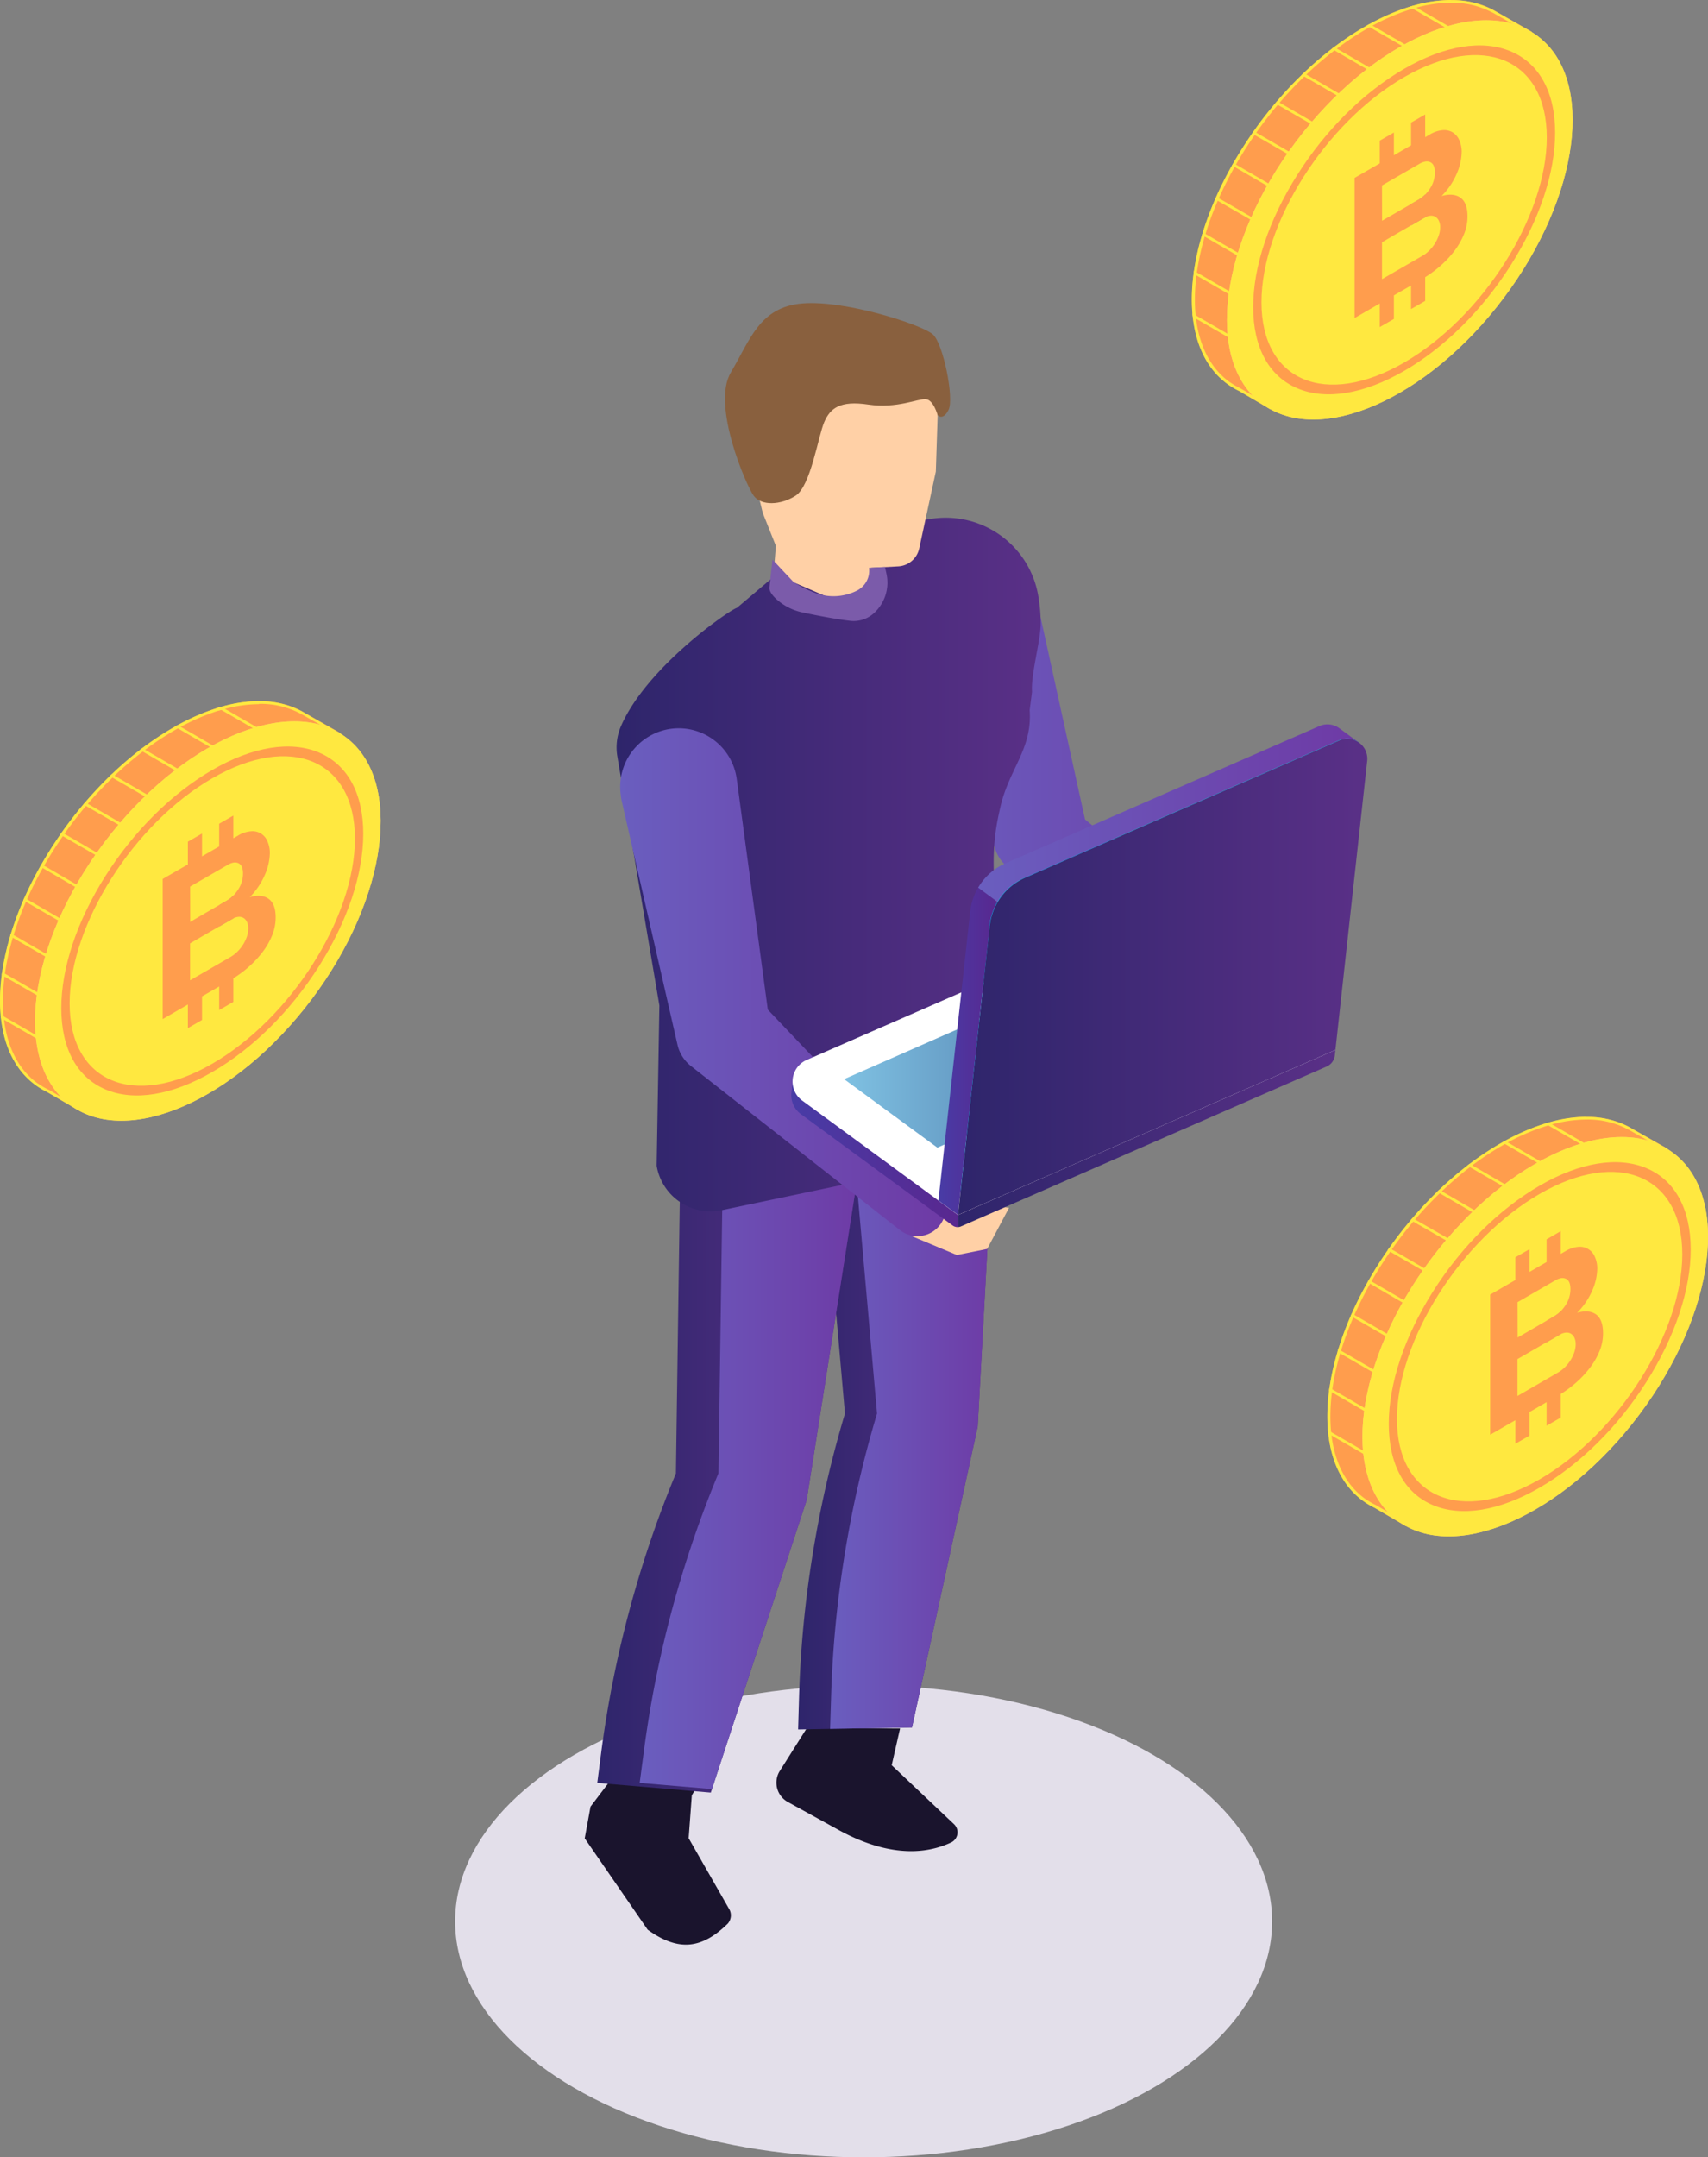 <svg id="Layer_1" data-name="Layer 1" xmlns="http://www.w3.org/2000/svg" xmlns:xlink="http://www.w3.org/1999/xlink" viewBox="0 0 724.73 915.03"><rect x="0" y="0" width="724.73" height="915.03" fill="#808080" stroke="none"/><defs><style>.cls-1{fill:#ff9d4d;}.cls-2{fill:#ffe840;}.cls-3{fill:#ffd071;}.cls-4{fill:#d1975d;}.cls-5{fill:#e3dfea;}.cls-6{fill:#1a142d;}.cls-7{fill:url(#linear-gradient);}.cls-8{fill:url(#linear-gradient-2);}.cls-9{fill:url(#linear-gradient-3);}.cls-10{fill:url(#linear-gradient-4);}.cls-11{fill:url(#linear-gradient-5);}.cls-12{fill:#ffd0a6;}.cls-13{fill:url(#linear-gradient-6);}.cls-14{fill:#89603e;}.cls-15{fill:#7b5baa;}.cls-16{fill:url(#linear-gradient-7);}.cls-17{fill:url(#linear-gradient-8);}.cls-18{fill:url(#linear-gradient-9);}.cls-19{fill:#fff;}.cls-20{fill:url(#linear-gradient-10);}.cls-21{fill:url(#linear-gradient-11);}.cls-22{fill:url(#linear-gradient-12);}.cls-23{fill:#00cbfc;}.cls-24{fill:url(#linear-gradient-13);}</style><linearGradient id="linear-gradient" x1="1589.7" y1="578" x2="1742.18" y2="578" gradientUnits="userSpaceOnUse"><stop offset="0" stop-color="#6a5ebf"/><stop offset="1" stop-color="#6e3aa5"/></linearGradient><linearGradient id="linear-gradient-2" x1="1539.37" y1="835.58" x2="1624.02" y2="835.58" gradientUnits="userSpaceOnUse"><stop offset="0" stop-color="#2e256b"/><stop offset="1" stop-color="#5a3087"/></linearGradient><linearGradient id="linear-gradient-3" x1="1552.94" y1="836.27" x2="1624.02" y2="836.27" xlink:href="#linear-gradient"/><linearGradient id="linear-gradient-4" x1="1454.14" y1="861.37" x2="1567.18" y2="861.37" xlink:href="#linear-gradient-2"/><linearGradient id="linear-gradient-5" x1="1472.14" y1="862.64" x2="1567.18" y2="862.64" xlink:href="#linear-gradient"/><linearGradient id="linear-gradient-6" x1="1462.33" y1="611.19" x2="1642.26" y2="611.19" xlink:href="#linear-gradient-2"/><linearGradient id="linear-gradient-7" x1="1463.88" y1="665.25" x2="1602.01" y2="665.25" xlink:href="#linear-gradient"/><linearGradient id="linear-gradient-8" x1="1536.44" y1="721.99" x2="1608" y2="721.99" gradientUnits="userSpaceOnUse"><stop offset="0" stop-color="#483ca6"/><stop offset="1" stop-color="#59278f"/></linearGradient><linearGradient id="linear-gradient-9" x1="1607.21" y1="731.36" x2="1767.36" y2="731.36" xlink:href="#linear-gradient-2"/><linearGradient id="linear-gradient-10" x1="358.16" y1="444.93" x2="522.05" y2="444.93" gradientUnits="userSpaceOnUse"><stop offset="0" stop-color="#7fc1e2"/><stop offset="1" stop-color="#304d87"/></linearGradient><linearGradient id="linear-gradient-11" x1="1598.91" y1="694.36" x2="1624.05" y2="694.36" xlink:href="#linear-gradient-8"/><linearGradient id="linear-gradient-12" x1="1615.77" y1="593.38" x2="1777.44" y2="593.38" xlink:href="#linear-gradient"/><linearGradient id="linear-gradient-13" x1="1607.21" y1="662.78" x2="1780.89" y2="662.78" xlink:href="#linear-gradient-2"/></defs><g id="person_1"><path class="cls-1" d="M1342,563.65l3-4.32-15.26-8.68-.86-.49h0c-13.42-7.34-33-5.54-54.78,7-40.49,23.38-73.32,75.15-73.32,115.65,0,17,5.79,29.3,15.49,36.13h0a32.54,32.54,0,0,0,4.57,2.68l13.26,7.75,2.93-4.22c10.87.1,23.54-3.55,37.06-11.36,40.49-23.37,73.32-75.15,73.32-115.65C1347.36,578.4,1345.44,570.18,1342,563.65Z" transform="translate(-1200.72 -248.45)"/><path class="cls-2" d="M1310.65,547a36.32,36.32,0,0,1,17.61,4.17l.06,0,.8.46,14.14,8L1341,563l-.41.59.34.63c3.49,6.55,5.25,14.61,5.25,24,0,40-32.62,91.47-72.72,114.63-12.69,7.32-25.15,11.19-36,11.19h-1.07l-.36.52-2.31,3.33-12.31-7.21-.05,0,0,0a30.65,30.65,0,0,1-4.41-2.58l-.06,0c-8.15-5.76-13.17-15.39-14.54-27.84-.06-.47-.1-.93-.14-1.41-.17-1.88-.25-3.86-.25-5.87a81.23,81.23,0,0,1,.73-10.71c0-.41.11-.82.17-1.23a106.16,106.16,0,0,1,3.35-15c.11-.38.22-.76.34-1.14a133.25,133.25,0,0,1,5.2-14c.15-.36.31-.71.47-1.07,1.95-4.4,4.18-8.83,6.63-13.16.18-.33.37-.66.57-1,2.42-4.22,5.07-8.41,7.88-12.44l.67-1c2.85-4,5.91-8,9.08-11.75l.77-.9c3.29-3.85,6.77-7.55,10.34-11l.88-.84a148.05,148.05,0,0,1,11.8-10.16l1-.76a124.76,124.76,0,0,1,12.86-8.56l.85-.48q.59-.35,1.17-.66a91.59,91.59,0,0,1,16.58-7.19h0l.17,0,1.53-.46a57.64,57.64,0,0,1,15.71-2.35Zm0-1.18a58.72,58.72,0,0,0-16,2.4l-1.55.47h0a91.13,91.13,0,0,0-17,7.33l-1.2.67-.86.49a126.23,126.23,0,0,0-13,8.63l-1,.77a150,150,0,0,0-11.89,10.24l-.89.84q-5.43,5.28-10.41,11.09l-.78.91c-3.22,3.81-6.27,7.77-9.14,11.83-.23.32-.46.64-.68,1-2.84,4.08-5.49,8.27-7.93,12.52-.2.34-.39.68-.58,1-2.46,4.37-4.7,8.8-6.68,13.25-.16.36-.32.72-.47,1.08a134.72,134.72,0,0,0-5.24,14.08c-.12.39-.24.77-.35,1.16a108.63,108.63,0,0,0-3.39,15.15c-.06.42-.12.84-.17,1.26a84.07,84.07,0,0,0-.74,10.85q0,3.09.26,6c0,.48.09,1,.14,1.44,1.45,13.19,6.86,22.92,15.09,28.72h0a32.54,32.54,0,0,0,4.57,2.68l13.26,7.75,2.93-4.22h.46c10.77,0,23.27-3.66,36.6-11.36,40.49-23.37,73.32-75.15,73.32-115.64,0-9.79-1.92-18-5.39-24.54l3-4.32-15.26-8.68-.86-.49h0a37.48,37.48,0,0,0-18.17-4.32Z" transform="translate(-1200.72 -248.45)"/><ellipse class="cls-3" cx="1288.91" cy="639.09" rx="97.48" ry="55.15" transform="translate(-1197.33 1036.54) rotate(-53.05)"/><ellipse class="cls-2" cx="1288.91" cy="639.09" rx="97.48" ry="55.15" transform="translate(-1197.33 1036.54) rotate(-53.05)"/><path class="cls-1" d="M1290.79,703.15c-17.11,9.88-33.2,12.51-45.3,7.39s-18.76-17.35-18.76-34.46,6.66-37.05,18.76-56.13,28.19-35,45.3-44.91,33.2-12.51,45.3-7.39,18.76,17.35,18.76,34.46-6.67,37-18.76,56.13S1307.9,693.27,1290.79,703.15Zm0-124.59c-33.38,19.27-60.53,62.1-60.53,95.48s27.15,44.86,60.53,25.59,60.53-62.11,60.53-95.48S1324.17,559.29,1290.79,578.56Z" transform="translate(-1200.72 -248.45)"/><path class="cls-4" d="M1299.76,628.26V638l-.63.33-5.35,3.09v-9.12l3-1.74A13.45,13.45,0,0,0,1299.76,628.26Z" transform="translate(-1200.72 -248.45)"/><path class="cls-1" d="M1314.74,629.72q-3-2.18-8.07-.73a30.44,30.44,0,0,0,6.36-9.32,24,24,0,0,0,2.18-9.42,12.08,12.08,0,0,0-1-4.93,6.81,6.81,0,0,0-7-4.29,12.53,12.53,0,0,0-5.6,1.9l-1.89,1.09v-9.64l-6,3.45v9.64l-7.28,4.2V602l-6,3.46v9.64l-10.68,6.16v59.43l10.68-6.17v10l6-3.45v-10l7.28-4.2v10l6-3.46v-10a47.72,47.72,0,0,0,6.2-4.56,44.11,44.11,0,0,0,6.11-6.46,30.76,30.76,0,0,0,4.14-7.16,19.86,19.86,0,0,0,1.51-7.48C1317.72,633.85,1316.72,631.18,1314.74,629.72Zm-33.35-5.22,15.9-9.18a7.42,7.42,0,0,1,2.47-1,3.62,3.62,0,0,1,2.18.28q1.88.93,1.88,4.36a12.22,12.22,0,0,1-2,6.71,16.15,16.15,0,0,1-2,2.55,13.45,13.45,0,0,1-3,2.33l-10.29,5.94-5.11,3Zm24.11,21.15a16.35,16.35,0,0,1-4,6.4,14.52,14.52,0,0,1-1.76,1.51,13.19,13.19,0,0,1-1.21.79l-4.77,2.76h0l-12.39,7.15V648.6l5.11-3,12.63-7.29.63-.33a6,6,0,0,1,2.14-.64,3.6,3.6,0,0,1,2.17.46,3.84,3.84,0,0,1,1.47,1.71,6.41,6.41,0,0,1,.54,2.74A10.88,10.88,0,0,1,1305.5,645.65Z" transform="translate(-1200.72 -248.45)"/><path class="cls-2" d="M1296.22,567.66l-.59,1-20.73-12,1.2-.67Z" transform="translate(-1200.72 -248.45)"/><path class="cls-2" d="M1277.9,575.54l-.58,1-17.26-10,1-.77Z" transform="translate(-1200.72 -248.45)"/><path class="cls-2" d="M1265.15,586.64l-.59,1-17.28-10,.89-.84Z" transform="translate(-1200.72 -248.45)"/><path class="cls-2" d="M1252.4,597.74l-.59,1-15.72-9.08.78-.91Z" transform="translate(-1200.72 -248.45)"/><path class="cls-2" d="M1245.2,612.05l-.59,1-18.34-10.58c.22-.33.45-.65.68-1Z" transform="translate(-1200.72 -248.45)"/><path class="cls-2" d="M1240.57,627.93l-.59,1L1217.76,616c.19-.34.38-.68.58-1Z" transform="translate(-1200.72 -248.45)"/><path class="cls-2" d="M1231.52,641.07l-.58,1-20.33-11.74c.15-.36.31-.72.47-1.08Z" transform="translate(-1200.72 -248.45)"/><path class="cls-2" d="M1228.08,657.55l-.58,1-22.48-13c.11-.39.23-.77.35-1.16Z" transform="translate(-1200.72 -248.45)"/><path class="cls-2" d="M1222.28,672.65l-.59,1L1201.46,662c0-.42.11-.84.17-1.26Z" transform="translate(-1200.72 -248.45)"/><path class="cls-2" d="M1223.14,691.62l-.59,1-21.43-12.37c0-.48-.1-1-.14-1.44Z" transform="translate(-1200.72 -248.45)"/><path class="cls-2" d="M1313.83,559.33l-.59,1-20.17-11.64,1.55-.47Z" transform="translate(-1200.72 -248.45)"/><path class="cls-1" d="M1847.7,266.26l3-4.32-15.26-8.67-.87-.49h0c-13.43-7.33-33-5.54-54.78,7-40.49,23.38-73.32,75.16-73.32,115.65,0,17,5.79,29.3,15.49,36.13h0a31.07,31.07,0,0,0,4.57,2.68l13.26,7.75,2.93-4.22c10.87.11,23.54-3.55,37.06-11.35,40.49-23.38,73.32-75.16,73.32-115.65C1853.09,281,1851.17,272.79,1847.7,266.26Z" transform="translate(-1200.72 -248.45)"/><path class="cls-2" d="M1816.37,249.63A36.33,36.33,0,0,1,1834,253.8l.06,0c.27.14.53.29.8.45l14.14,8-2.26,3.26-.41.59.34.64c3.49,6.54,5.25,14.61,5.25,24,0,40.05-32.62,91.48-72.73,114.63-12.68,7.32-25.14,11.2-36,11.2h-1.08l-.35.51-2.31,3.33-12.32-7.2,0,0,0,0a30.65,30.65,0,0,1-4.41-2.58l-.06,0c-8.15-5.76-13.17-15.39-14.54-27.85-.06-.46-.1-.93-.14-1.41-.17-1.88-.25-3.85-.25-5.87a81.23,81.23,0,0,1,.73-10.71c.05-.41.11-.82.17-1.23a106.09,106.09,0,0,1,3.34-15c.12-.38.23-.76.35-1.14a133.25,133.25,0,0,1,5.2-14c.15-.36.31-.71.47-1.07,1.95-4.4,4.18-8.82,6.62-13.15l.58-1c2.41-4.22,5.06-8.4,7.88-12.44l.67-1c2.85-4,5.91-8,9.08-11.75l.77-.9c3.29-3.85,6.77-7.55,10.34-11l.88-.84a148.05,148.05,0,0,1,11.8-10.16l1-.76a125.61,125.61,0,0,1,12.85-8.55l.85-.49,1.18-.66a91.59,91.59,0,0,1,16.58-7.19h0l.17-.05q.77-.24,1.53-.45a57.21,57.21,0,0,1,15.7-2.36Zm0-1.18a58.36,58.36,0,0,0-16,2.41c-.52.14-1,.3-1.55.46h0a91.34,91.34,0,0,0-17,7.33l-1.2.67-.86.49a128,128,0,0,0-13,8.63l-1,.77a150.15,150.15,0,0,0-11.9,10.24l-.88.85c-3.62,3.51-7.1,7.22-10.41,11.09l-.78.91c-3.22,3.8-6.27,7.76-9.14,11.82l-.68,1c-2.84,4.08-5.49,8.27-7.93,12.52-.2.34-.39.68-.58,1-2.46,4.36-4.7,8.79-6.68,13.24-.16.37-.32.73-.47,1.09a136.24,136.24,0,0,0-5.25,14.08l-.34,1.15a107.22,107.22,0,0,0-3.39,15.15c-.06.42-.12.84-.17,1.26a82.32,82.32,0,0,0-.74,10.85q0,3.09.26,6c0,.49.08,1,.14,1.44,1.45,13.19,6.86,22.93,15.09,28.72h0a31.6,31.6,0,0,0,4.57,2.68l13.26,7.76,2.93-4.23h.46c10.77,0,23.27-3.66,36.6-11.35,40.49-23.38,73.32-75.16,73.32-115.65,0-9.78-1.92-18-5.39-24.54l3-4.32-15.26-8.67-.87-.49h0a37.61,37.61,0,0,0-18.18-4.32Z" transform="translate(-1200.72 -248.45)"/><ellipse class="cls-3" cx="1794.64" cy="341.71" rx="97.48" ry="55.15" transform="translate(-757.93 1322.07) rotate(-53.05)"/><ellipse class="cls-2" cx="1794.64" cy="341.71" rx="97.48" ry="55.15" transform="translate(-757.93 1322.07) rotate(-53.05)"/><path class="cls-1" d="M1796.52,405.77c-17.11,9.87-33.2,12.5-45.3,7.39s-18.76-17.36-18.76-34.47,6.66-37,18.76-56.13,28.19-35,45.3-44.91,33.19-12.5,45.29-7.39,18.77,17.35,18.77,34.46-6.67,37-18.77,56.13S1813.63,395.89,1796.52,405.77Zm0-124.6c-33.38,19.28-60.54,62.11-60.54,95.49s27.16,44.85,60.54,25.58,60.53-62.1,60.53-95.48S1829.9,261.9,1796.52,281.17Z" transform="translate(-1200.72 -248.45)"/><path class="cls-4" d="M1805.49,330.88v9.76l-.63.33-5.35,3.1v-9.13l3-1.74A13.7,13.7,0,0,0,1805.49,330.88Z" transform="translate(-1200.72 -248.45)"/><path class="cls-1" d="M1820.47,332.34q-3-2.18-8.07-.74a30.32,30.32,0,0,0,6.36-9.32,24,24,0,0,0,2.17-9.42,12,12,0,0,0-1-4.92,7.26,7.26,0,0,0-2.72-3.29,7.16,7.16,0,0,0-4.27-1,12.74,12.74,0,0,0-5.61,1.9l-1.88,1.09V297l-6,3.46v9.63l-7.28,4.21v-9.64l-6,3.45v9.64l-10.68,6.16v59.43l10.68-6.16v10l6-3.45v-10l7.28-4.2v10l6-3.45V366a48.82,48.82,0,0,0,6.19-4.56,43.66,43.66,0,0,0,6.12-6.46,31.39,31.39,0,0,0,4.14-7.17,19.81,19.81,0,0,0,1.5-7.48Q1823.44,334.52,1820.47,332.34Zm-33.35-5.23,15.9-9.18a7.38,7.38,0,0,1,2.47-.95,3.54,3.54,0,0,1,2.18.28q1.88.92,1.88,4.35a12.22,12.22,0,0,1-2,6.71,16.71,16.71,0,0,1-2,2.56,13.7,13.7,0,0,1-3,2.32l-10.29,5.94-5.11,2.95Zm24.1,21.16a16,16,0,0,1-1.59,3.38,16.33,16.33,0,0,1-2.38,3,14.62,14.62,0,0,1-1.76,1.52c-.4.28-.8.55-1.21.78l-4.77,2.76h0l-12.39,7.15V351.22l5.11-3,12.63-7.3.63-.33a5.93,5.93,0,0,1,2.13-.63,3.54,3.54,0,0,1,2.18.46,3.87,3.87,0,0,1,1.47,1.7,6.41,6.41,0,0,1,.54,2.74A10.73,10.73,0,0,1,1811.22,348.27Z" transform="translate(-1200.72 -248.45)"/><path class="cls-2" d="M1802,270.27l-.59,1-20.73-12,1.2-.67Z" transform="translate(-1200.72 -248.45)"/><path class="cls-2" d="M1783.63,278.16l-.59,1-17.25-10,1-.77Z" transform="translate(-1200.72 -248.45)"/><path class="cls-2" d="M1770.88,289.26l-.59,1-17.28-10,.88-.85Z" transform="translate(-1200.72 -248.45)"/><path class="cls-2" d="M1758.13,300.36l-.59,1-15.72-9.07.78-.91Z" transform="translate(-1200.72 -248.45)"/><path class="cls-2" d="M1750.93,314.66l-.59,1L1732,305.09l.68-1Z" transform="translate(-1200.72 -248.45)"/><path class="cls-2" d="M1746.3,330.54l-.59,1-22.22-12.92c.19-.35.38-.69.58-1Z" transform="translate(-1200.72 -248.45)"/><path class="cls-2" d="M1737.25,343.69l-.58,1L1716.34,333c.15-.36.31-.72.47-1.09Z" transform="translate(-1200.72 -248.45)"/><path class="cls-2" d="M1733.81,360.16l-.59,1-22.47-13,.34-1.15Z" transform="translate(-1200.72 -248.45)"/><path class="cls-2" d="M1728,375.27l-.58,1-20.23-11.68c0-.42.11-.84.17-1.26Z" transform="translate(-1200.72 -248.45)"/><path class="cls-2" d="M1728.87,394.23l-.59,1-21.43-12.38c-.06-.47-.1-.95-.14-1.44Z" transform="translate(-1200.72 -248.45)"/><path class="cls-2" d="M1819.55,262l-.58,1-20.17-11.65c.52-.16,1-.32,1.55-.46Z" transform="translate(-1200.72 -248.45)"/><path class="cls-1" d="M1905.19,739.94l3-4.32L1892.92,727c-.28-.17-.57-.33-.86-.49h0c-13.43-7.33-33-5.54-54.78,7-40.49,23.38-73.32,75.16-73.32,115.65,0,17,5.78,29.3,15.49,36.13h0A32,32,0,0,0,1784,888l13.26,7.76,2.92-4.23c10.88.11,23.55-3.54,37.07-11.35,40.49-23.38,73.32-75.16,73.32-115.65C1910.59,754.7,1908.67,746.47,1905.19,739.94Z" transform="translate(-1200.72 -248.45)"/><path class="cls-2" d="M1873.87,723.31a36.33,36.33,0,0,1,17.62,4.17l.06,0,.79.45,14.15,8-2.26,3.27-.41.58.34.64c3.48,6.54,5.25,14.61,5.25,24,0,40-32.63,91.48-72.73,114.63-12.69,7.33-25.14,11.2-36,11.2h-1.07l-.35.51-2.31,3.33-12.32-7.2,0,0,0,0a30.65,30.65,0,0,1-4.41-2.58l-.06,0c-8.15-5.76-13.18-15.39-14.55-27.85,0-.46-.1-.93-.14-1.41-.16-1.88-.24-3.85-.24-5.87a82.66,82.66,0,0,1,.72-10.7c.06-.42.11-.83.17-1.24a108.22,108.22,0,0,1,3.35-15c.11-.38.23-.76.35-1.14a136.28,136.28,0,0,1,5.19-14c.16-.35.31-.71.47-1.07,2-4.4,4.19-8.82,6.63-13.15l.58-1c2.41-4.22,5.06-8.4,7.87-12.44l.68-1c2.85-4,5.9-8,9.08-11.75l.77-.9c3.29-3.85,6.77-7.55,10.34-11l.87-.84A148,148,0,0,1,1824,743.83c.33-.26.66-.52,1-.77a127.17,127.17,0,0,1,12.84-8.55l.86-.49,1.18-.66a90.53,90.53,0,0,1,16.58-7.18h0l.17-.06,1.53-.45a57.21,57.21,0,0,1,15.7-2.36Zm0-1.17a58.39,58.39,0,0,0-16,2.4l-1.55.46h0a92.38,92.38,0,0,0-17,7.33l-1.19.67-.86.49a126.9,126.9,0,0,0-13,8.63l-1,.77a150.15,150.15,0,0,0-11.9,10.24l-.88.85c-3.62,3.51-7.1,7.22-10.42,11.09l-.77.91c-3.22,3.81-6.28,7.76-9.14,11.83-.23.31-.46.64-.68,1-2.84,4.08-5.5,8.27-7.93,12.53-.2.33-.39.68-.58,1-2.47,4.36-4.7,8.79-6.68,13.25l-.48,1.08a137,137,0,0,0-5.24,14.08c-.12.38-.23.77-.35,1.15a107.16,107.16,0,0,0-3.38,15.15c-.06.42-.12.84-.17,1.26a82.44,82.44,0,0,0-.74,10.85q0,3.09.25,6,.06.74.15,1.44c1.45,13.2,6.86,22.93,15.09,28.72h0A32,32,0,0,0,1784,888l13.26,7.76,2.92-4.23h.46c10.77,0,23.28-3.65,36.61-11.35,40.49-23.38,73.32-75.16,73.32-115.65,0-9.78-1.92-18-5.4-24.54l3-4.32L1892.92,727c-.28-.17-.57-.33-.86-.49h0a37.63,37.63,0,0,0-18.18-4.31Z" transform="translate(-1200.72 -248.45)"/><ellipse class="cls-3" cx="1852.13" cy="815.39" rx="97.48" ry="55.15" transform="translate(-1113.55 1556.97) rotate(-53.05)"/><ellipse class="cls-2" cx="1852.13" cy="815.39" rx="97.48" ry="55.15" transform="translate(-1113.55 1556.97) rotate(-53.05)"/><path class="cls-1" d="M1854,879.45c-17.11,9.88-33.19,12.5-45.29,7.39S1790,869.48,1790,852.37s6.66-37,18.76-56.13,28.18-35,45.29-44.91,33.2-12.5,45.3-7.39,18.76,17.35,18.76,34.47-6.66,37-18.76,56.12S1871.13,869.57,1854,879.45Zm0-124.59c-33.37,19.27-60.53,62.1-60.53,95.48s27.16,44.85,60.53,25.58,60.54-62.1,60.54-95.48S1887.39,735.59,1854,754.86Z" transform="translate(-1200.72 -248.45)"/><path class="cls-4" d="M1863,804.56v9.76l-.62.33-5.36,3.1v-9.13l3-1.74A13.58,13.58,0,0,0,1863,804.56Z" transform="translate(-1200.72 -248.45)"/><path class="cls-1" d="M1878,806q-3-2.17-8.08-.74a30.21,30.21,0,0,0,6.36-9.32,23.79,23.79,0,0,0,2.18-9.42,12,12,0,0,0-1-4.92,6.8,6.8,0,0,0-7-4.3,12.7,12.7,0,0,0-5.61,1.9l-1.89,1.09v-9.64l-6,3.46v9.64l-7.27,4.2v-9.64l-6,3.45v9.64l-10.67,6.17V857l10.67-6.16v10l6-3.46v-10l7.27-4.21v10l6-3.45v-10a48.21,48.21,0,0,0,6.2-4.56,43.58,43.58,0,0,0,6.11-6.46,31.22,31.22,0,0,0,4.15-7.16,19.86,19.86,0,0,0,1.5-7.49Q1880.94,808.2,1878,806Zm-33.35-5.23,15.9-9.18a7.41,7.41,0,0,1,2.46-1,3.52,3.52,0,0,1,2.18.28q1.89.91,1.89,4.35a12.3,12.3,0,0,1-2,6.71,16.89,16.89,0,0,1-2,2.56,13.58,13.58,0,0,1-3,2.32l-10.29,6-5.11,2.95Zm24.1,21.16a16,16,0,0,1-1.59,3.38,16.33,16.33,0,0,1-2.38,3,14.7,14.7,0,0,1-1.77,1.52,14,14,0,0,1-1.21.79L1857,833.4h0l-12.38,7.15V824.9l5.11-2.95,12.63-7.3.62-.33a6,6,0,0,1,2.14-.63,3.56,3.56,0,0,1,2.18.46,3.85,3.85,0,0,1,1.46,1.7,6.31,6.31,0,0,1,.55,2.75A10.67,10.67,0,0,1,1868.72,822Z" transform="translate(-1200.72 -248.45)"/><path class="cls-2" d="M1859.44,744l-.58,1-20.73-12,1.19-.67Z" transform="translate(-1200.72 -248.45)"/><path class="cls-2" d="M1841.13,751.84l-.59,1-17.25-10,1-.77Z" transform="translate(-1200.72 -248.45)"/><path class="cls-2" d="M1828.38,762.94l-.59,1-17.28-10,.88-.85Z" transform="translate(-1200.72 -248.45)"/><path class="cls-2" d="M1815.63,774l-.59,1L1799.32,766l.77-.91Z" transform="translate(-1200.72 -248.45)"/><path class="cls-2" d="M1808.42,788.34l-.58,1-18.34-10.59c.22-.32.45-.65.68-1Z" transform="translate(-1200.72 -248.45)"/><path class="cls-2" d="M1803.8,804.23l-.59,1L1781,792.32c.19-.34.38-.68.58-1Z" transform="translate(-1200.72 -248.45)"/><path class="cls-2" d="M1794.75,817.37l-.59,1-20.33-11.74.48-1.08Z" transform="translate(-1200.72 -248.45)"/><path class="cls-2" d="M1791.31,833.84l-.59,1-22.48-13c.12-.38.23-.77.35-1.15Z" transform="translate(-1200.72 -248.45)"/><path class="cls-2" d="M1785.5,849l-.59,1-20.22-11.68c0-.42.11-.84.17-1.26Z" transform="translate(-1200.72 -248.45)"/><path class="cls-2" d="M1786.37,867.91l-.59,1-21.43-12.38q-.09-.7-.15-1.44Z" transform="translate(-1200.72 -248.45)"/><path class="cls-2" d="M1877.05,735.63l-.59,1L1856.29,725l1.55-.46Z" transform="translate(-1200.72 -248.45)"/><ellipse class="cls-5" cx="366.45" cy="814.96" rx="173.34" ry="100.08"/><path class="cls-6" d="M1504,993.29l-9.73,16.66-1.35,18.19,17,29.71a5.37,5.37,0,0,1-.39,6.51h0c-11.14,10.87-21,11.89-34,2.57l-26.71-38.74,2.47-13.47,10.12-13.31,28.15-17.94Z" transform="translate(-1200.72 -248.45)"/><path class="cls-6" d="M1582.64,981.54l-3.56,15.63,26.43,25a4.77,4.77,0,0,1-1.26,7.79h0c-15.77,7.35-33.44,2.72-48.59-5.83l-20.74-11.41a9.36,9.36,0,0,1-3.5-12.84L1543,981.54Z" transform="translate(-1200.72 -248.45)"/><path class="cls-7" d="M1590.87,507.36l31.44,99,.69,2.16a16.08,16.08,0,0,0,6.48,8.57l93.76,61.8a12.27,12.27,0,0,0,16.7-2.81,12,12,0,0,0-1.78-16L1661.11,596l-22.19-100.9c-3-13.6-16.64-22.61-30.18-19.36a24.85,24.85,0,0,0-18.46,29.49C1590.44,505.91,1590.65,506.66,1590.87,507.36Z" transform="translate(-1200.72 -248.45)"/><path class="cls-8" d="M1539.37,982l13.57-.24,34.76-.61,27.88-127.61L1624,698.6l-65-7.81-13.75-1.64L1559.25,848a467.91,467.91,0,0,0-13.69,59.6,458.86,458.86,0,0,0-5.8,60.85Z" transform="translate(-1200.72 -248.45)"/><path class="cls-9" d="M1552.94,981.76l34.76-.61,27.88-127.61L1624,698.6l-65-7.81L1572.86,848a467.94,467.94,0,0,0-13.7,59.6,458.86,458.86,0,0,0-5.8,60.85Z" transform="translate(-1200.72 -248.45)"/><path class="cls-10" d="M1454.14,1004.68l48.18,4.1.49-1.49L1543,884.66l24.17-153.3L1507.79,718l-18-4-2.27,159.4a467.2,467.2,0,0,0-31.64,117.84Z" transform="translate(-1200.72 -248.45)"/><path class="cls-11" d="M1472.14,1004.68l30.67,2.61L1543,884.66l24.17-153.3L1507.79,718l-2.22,155.36a465,465,0,0,0-31.64,117.84Z" transform="translate(-1200.72 -248.45)"/><polygon class="cls-12" points="406.03 532.32 418.87 529.74 428.15 512.3 405.28 509.14 397.74 511.75 387.09 524.41 406.03 532.32"/><path class="cls-13" d="M1595.6,468.56l-4,.66-23.65-9.1-54.57,46.17c-2.75.62-38.47,25.15-49.26,50.37a22.77,22.77,0,0,0-1.43,12.77c2.82,16.77,11.5,68.22,17.82,105.5l-1.16,68A23.18,23.18,0,0,0,1507,761.75L1610.72,740a23.19,23.19,0,0,0,18.36-24.29l-6.4-92.23c-1-15,.39-23.57,2.56-32.93,3.75-16.15,13.53-24.35,12.38-40.89l1-7.78c-.52-7.35,3.54-21.21,3.67-28.58a67.33,67.33,0,0,0-.94-11.63A39.83,39.83,0,0,0,1595.6,468.56Z" transform="translate(-1200.72 -248.45)"/><path class="cls-12" d="M1598.81,417.58l-1,30.88-7.06,32.65a9.63,9.63,0,0,1-8.88,7.57l-11.43.62a10.37,10.37,0,0,1-4.94,13.92l-.61.29a10.48,10.48,0,0,1-8.55.11l-2.52-1.1L1529,491.79l.93-11.83-5.55-13.91-11.28-45.87a23.07,23.07,0,0,1,1.08-14.35,34.94,34.94,0,0,1,4.56-8A35.5,35.5,0,0,1,1543.56,384l15.34-1.47a8.94,8.94,0,0,1,3.3.3l14.56,4.26A30.66,30.66,0,0,1,1598.81,417.58Z" transform="translate(-1200.72 -248.45)"/><path class="cls-14" d="M1598.58,424.58s-1.73-6.58-5.06-6.83-12.3,4.1-24.35,2.3-16.17,1.54-18.72,7.44-5.73,27.1-12.13,31.2-14.62,4.36-17.82,0-17.9-38.38-9.7-52.22,12.14-27.77,30.33-29.31,50.55,8.91,55.37,13.08c4.46,3.85,9.11,27.17,6.73,32S1598.58,424.58,1598.58,424.58Z" transform="translate(-1200.72 -248.45)"/><path class="cls-15" d="M1537.46,495.35a46.58,46.58,0,0,0,8.29,4.23,22.05,22.05,0,0,0,18.53-.59,9.46,9.46,0,0,0,5.18-9.69h0l6.77-.37.65,3a17.47,17.47,0,0,1-5.29,16.55h0a12.74,12.74,0,0,1-10,3.31c-6.06-.67-14.71-2.38-20.06-3.51a23.8,23.8,0,0,1-11.6-5.91c-1.67-1.59-2.94-3.36-2.7-4.92l1.26-11.64Z" transform="translate(-1200.72 -248.45)"/><path class="cls-16" d="M1464.5,588.11l23.18,101.25.51,2.22a16,16,0,0,0,5.75,9.06l88.67,69.58a12,12,0,0,0,16.09-17.72L1521,670.91l6.25,11.28-13.87-102.94a24.84,24.84,0,1,0-49.23,6.63C1464.2,586.62,1464.34,587.39,1464.5,588.11Z" transform="translate(-1200.72 -248.45)"/><path class="cls-17" d="M1598.91,757.7l8.3,6.07v5.17a3.59,3.59,0,0,1-2.26-.68L1540.53,721a10,10,0,0,1-4-9.13l.64-5.77,1.56.46a9.94,9.94,0,0,1,3.77-2.87L1608,675Z" transform="translate(-1200.72 -248.45)"/><path class="cls-18" d="M1767.36,693.78l-.25,2.34a5.85,5.85,0,0,1-3.46,4.69l-155.21,67.84a3.56,3.56,0,0,1-1.23.29v-5.17Z" transform="translate(-1200.72 -248.45)"/><path class="cls-15" d="M1767.36,693.78l-160.15,70-8.3-6.07L1608,675l9.42-4.11,49.8-21.77a36.76,36.76,0,0,1,36.48,4.05l56.36,41.37Z" transform="translate(-1200.72 -248.45)"/><path class="cls-19" d="M1607.22,763.76l160.14-70-63-46.27a36.76,36.76,0,0,0-36.48-4L1543.08,698a10,10,0,0,0-1.92,17.3Z" transform="translate(-1200.72 -248.45)"/><polygon class="cls-20" points="397.74 486.77 522.05 432.14 482.47 403.09 358.16 457.72 397.74 486.77"/><path class="cls-21" d="M1624.05,631.05a25,25,0,0,0-3.35,10l-3.28,29.83-10.21,92.85-8.3-6.07L1608,675l4.4-40a25.09,25.09,0,0,1,3.37-10.08Z" transform="translate(-1200.72 -248.45)"/><path class="cls-22" d="M1615.77,624.94,1624,631a25.22,25.22,0,0,1,11.62-10.29l133.28-58.24a8.47,8.47,0,0,1,8.5,1l-8.31-6.07a8.48,8.48,0,0,0-8.49-1l-133.27,58.24A25.22,25.22,0,0,0,1615.77,624.94Z" transform="translate(-1200.72 -248.45)"/><path class="cls-23" d="M1620.71,641.09l-12.38,112.49,150.73-65.86,13.32-121.07,0,.14,5-3.31h0a8.47,8.47,0,0,0-8.5-1l-133.28,58.24a25.14,25.14,0,0,0-15,20.34Z" transform="translate(-1200.72 -248.45)"/><path class="cls-24" d="M1780.83,571.27l-13.47,122.51-160.15,70,10.21-92.85,3.28-29.83a25.27,25.27,0,0,1,15-20.34L1769,562.51a8.48,8.48,0,0,1,8.49,1h0A8.46,8.46,0,0,1,1780.83,571.27Z" transform="translate(-1200.72 -248.45)"/></g></svg>